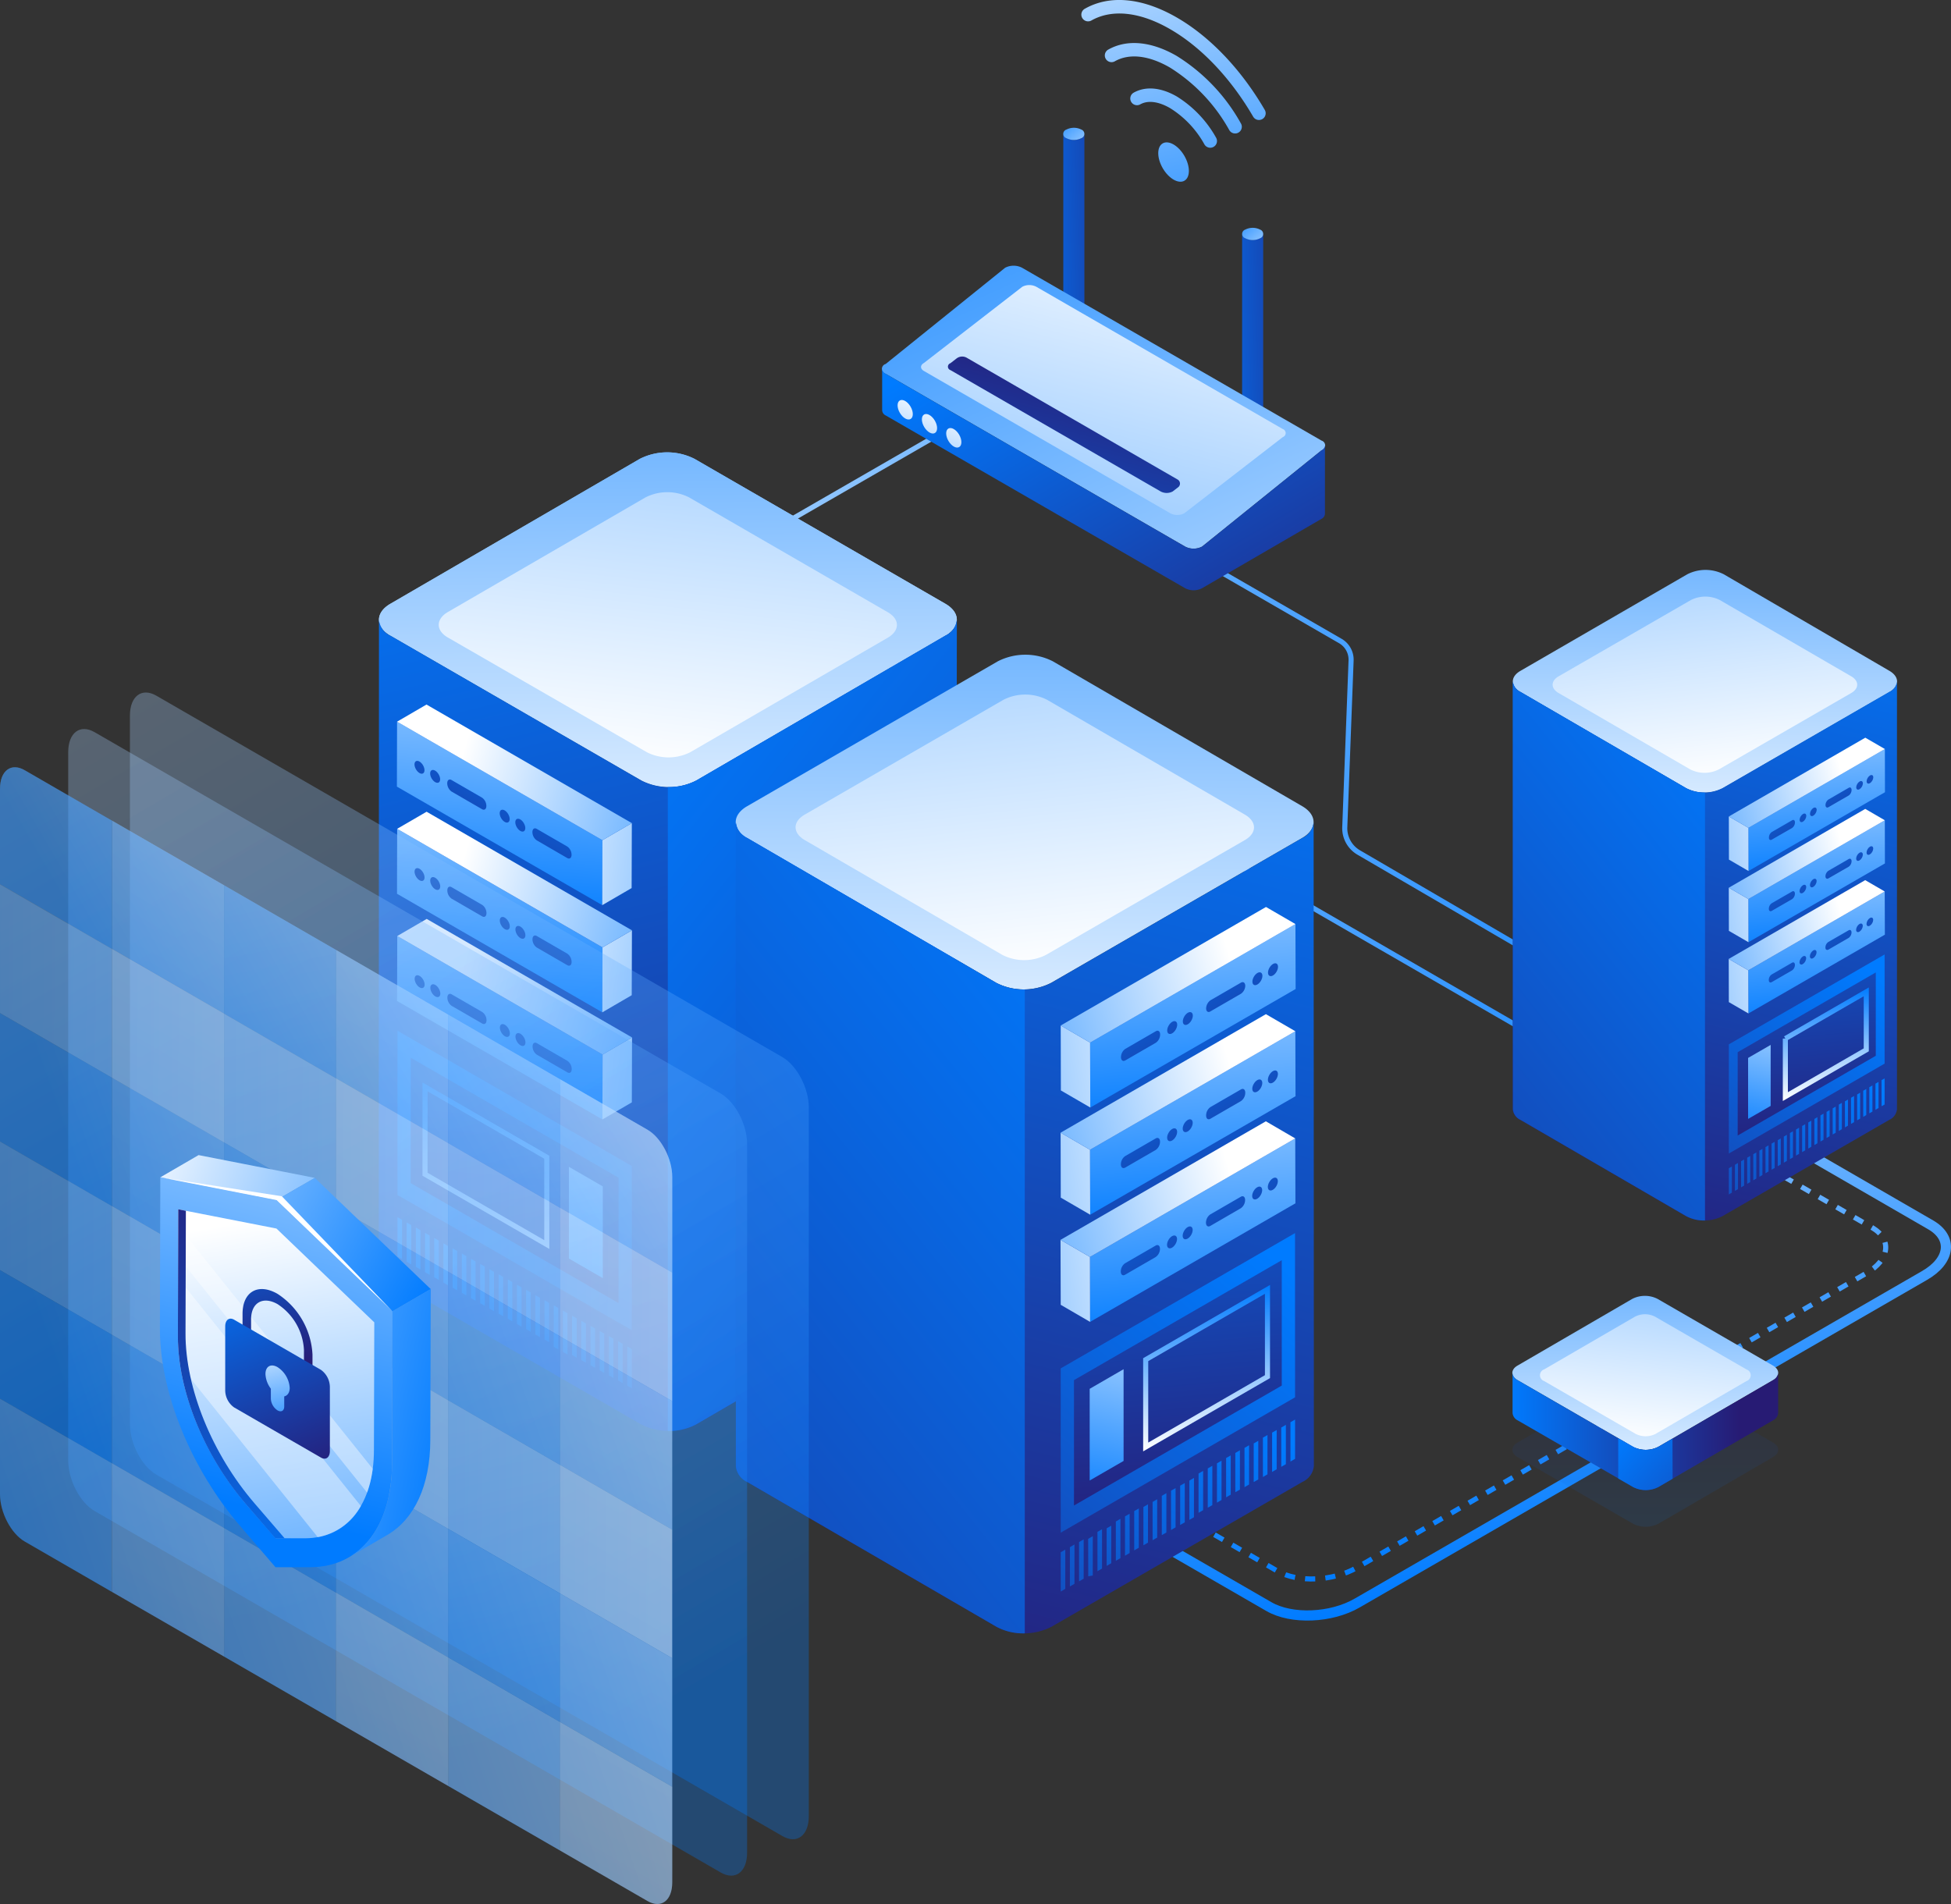 <svg xmlns="http://www.w3.org/2000/svg" xmlns:xlink="http://www.w3.org/1999/xlink" viewBox="0 0 383.85 374.64"><rect x="0" y="0" width="383.85" height="374.64" fill="#333333" stroke="none"/><defs><linearGradient id="linear-gradient" x1="139.77" y1="148.56" x2="369.88" y2="148.56" gradientUnits="userSpaceOnUse"><stop offset="0" stop-color="#9cccff"/><stop offset="1" stop-color="#007bff"/></linearGradient><linearGradient id="linear-gradient-2" x1="255.35" y1="300.17" x2="423.33" y2="300.17" gradientTransform="matrix(.87 .5 -1.5 .29 436.46 2.21)" xlink:href="#linear-gradient"/><linearGradient id="linear-gradient-3" x1="274.65" y1="299.86" x2="412.23" y2="299.86" gradientTransform="matrix(.87 .5 -1.5 .29 436.46 2.21)" xlink:href="#linear-gradient"/><linearGradient id="linear-gradient-4" x1="130.36" y1="7.24" x2="131.95" y2="183.68" gradientUnits="userSpaceOnUse"><stop offset="0" stop-color="#007bff"/><stop offset="1" stop-color="#fff"/></linearGradient><linearGradient id="linear-gradient-6" x1="150.68" y1="-47.96" x2="128.11" y2="152" xlink:href="#linear-gradient-4"/><linearGradient id="linear-gradient-7" x1="105.74" y1="81.26" x2="160.36" y2="303.27" gradientUnits="userSpaceOnUse"><stop offset="0" stop-color="#007bff"/><stop offset="1" stop-color="#271b74"/></linearGradient><linearGradient id="linear-gradient-8" x1="80.75" y1="209.07" x2="183.53" y2="325.36" xlink:href="#linear-gradient-7"/><linearGradient id="linear-gradient-9" x1="108.01" y1="155.12" x2="98.35" y2="265.47" xlink:href="#linear-gradient-7"/><linearGradient id="linear-gradient-10" x1="96.93" y1="214.21" x2="94.28" y2="244.54" xlink:href="#linear-gradient-4"/><linearGradient id="linear-gradient-11" x1="99.91" y1="154.16" x2="320.16" y2="329.18" xlink:href="#linear-gradient-7"/><linearGradient id="linear-gradient-12" x1="96.42" y1="181.88" x2="103.51" y2="99.89" xlink:href="#linear-gradient-4"/><linearGradient id="linear-gradient-13" x1="170.46" y1="177.13" x2="100.18" y2="166.96" xlink:href="#linear-gradient-4"/><linearGradient id="linear-gradient-14" x1="156.81" y1="168.35" x2="90.85" y2="148.93" xlink:href="#linear-gradient-4"/><linearGradient id="linear-gradient-15" x1="54.9" y1="219.6" x2="54.75" y2="267.23" gradientTransform="matrix(.5 .87 -.58 1 194.98 -135.46)" xlink:href="#linear-gradient-7"/><linearGradient id="linear-gradient-16" x1="58.45" y1="219.61" x2="58.3" y2="267.24" gradientTransform="matrix(.5 .87 -.58 1 196.3 -136.77)" xlink:href="#linear-gradient-7"/><linearGradient id="linear-gradient-17" x1="10.45" y1="219.62" x2="10.3" y2="267.25" gradientTransform="matrix(.87 .5 .5 1.44 -36.94 -194.62)" xlink:href="#linear-gradient-7"/><linearGradient id="linear-gradient-18" x1="74.25" y1="219.66" x2="74.1" y2="267.29" gradientTransform="matrix(.5 .87 -.58 1 202.12 -142.61)" xlink:href="#linear-gradient-7"/><linearGradient id="linear-gradient-19" x1="77.8" y1="219.67" x2="77.65" y2="267.3" gradientTransform="matrix(.5 .87 -.58 1 203.44 -143.92)" xlink:href="#linear-gradient-7"/><linearGradient id="linear-gradient-20" x1="29.84" y1="219.69" x2="29.68" y2="267.31" gradientTransform="matrix(.87 .5 .5 1.44 -36.94 -194.62)" xlink:href="#linear-gradient-7"/><linearGradient id="linear-gradient-21" x1="96.44" y1="202.97" x2="103.53" y2="120.97" xlink:href="#linear-gradient-4"/><linearGradient id="linear-gradient-22" x1="170.48" y1="198.22" x2="100.2" y2="188.04" xlink:href="#linear-gradient-4"/><linearGradient id="linear-gradient-23" x1="156.83" y1="189.43" x2="90.87" y2="170.01" xlink:href="#linear-gradient-4"/><linearGradient id="linear-gradient-24" x1="54.92" y1="237.85" x2="54.77" y2="285.48" gradientTransform="matrix(.5 .87 -.58 1 205.63 -132.59)" xlink:href="#linear-gradient-7"/><linearGradient id="linear-gradient-25" x1="58.47" y1="237.86" x2="58.32" y2="285.49" gradientTransform="matrix(.5 .87 -.58 1 206.94 -133.9)" xlink:href="#linear-gradient-7"/><linearGradient id="linear-gradient-26" x1="-.07" y1="237.88" x2="-.22" y2="285.5" gradientTransform="matrix(.87 .5 .5 1.44 -36.94 -194.62)" xlink:href="#linear-gradient-7"/><linearGradient id="linear-gradient-27" x1="74.27" y1="237.92" x2="74.12" y2="285.54" gradientTransform="matrix(.5 .87 -.58 1 212.77 -139.74)" xlink:href="#linear-gradient-7"/><linearGradient id="linear-gradient-28" x1="77.82" y1="237.93" x2="77.67" y2="285.55" gradientTransform="matrix(.5 .87 -.58 1 214.08 -141.04)" xlink:href="#linear-gradient-7"/><linearGradient id="linear-gradient-29" x1="19.32" y1="237.94" x2="19.16" y2="285.56" gradientTransform="matrix(.87 .5 .5 1.44 -36.94 -194.62)" xlink:href="#linear-gradient-7"/><linearGradient id="linear-gradient-30" x1="96.45" y1="224.06" x2="103.54" y2="142.06" xlink:href="#linear-gradient-4"/><linearGradient id="linear-gradient-31" x1="170.5" y1="219.3" x2="100.22" y2="209.13" xlink:href="#linear-gradient-4"/><linearGradient id="linear-gradient-32" x1="156.85" y1="210.52" x2="90.88" y2="191.1" xlink:href="#linear-gradient-4"/><linearGradient id="linear-gradient-33" x1="54.94" y1="256.11" x2="54.79" y2="303.73" gradientTransform="matrix(.5 .87 -.58 1 216.27 -129.72)" xlink:href="#linear-gradient-7"/><linearGradient id="linear-gradient-34" x1="58.49" y1="256.12" x2="58.34" y2="303.74" gradientTransform="matrix(.5 .87 -.58 1 217.59 -131.03)" xlink:href="#linear-gradient-7"/><linearGradient id="linear-gradient-35" x1="-10.58" y1="256.13" x2="-10.74" y2="303.75" gradientTransform="matrix(.87 .5 .5 1.44 -36.94 -194.62)" xlink:href="#linear-gradient-7"/><linearGradient id="linear-gradient-36" x1="74.3" y1="256.17" x2="74.14" y2="303.79" gradientTransform="matrix(.5 .87 -.58 1 223.41 -136.86)" xlink:href="#linear-gradient-7"/><linearGradient id="linear-gradient-37" x1="77.85" y1="256.18" x2="77.69" y2="303.81" gradientTransform="matrix(.5 .87 -.58 1 224.73 -138.17)" xlink:href="#linear-gradient-7"/><linearGradient id="linear-gradient-38" x1="8.8" y1="256.19" x2="8.65" y2="303.82" gradientTransform="matrix(.87 .5 .5 1.44 -36.94 -194.62)" xlink:href="#linear-gradient-7"/><linearGradient id="linear-gradient-39" x1="60.73" y1="342.83" x2="116.16" y2="405.54" gradientTransform="matrix(.87 .5 0 1.15 39.08 -189.54)" xlink:href="#linear-gradient-7"/><linearGradient id="linear-gradient-40" x1="119.79" y1="258.36" x2="106.07" y2="204.26" xlink:href="#linear-gradient-4"/><linearGradient id="linear-gradient-41" x1="380.73" y1="47.06" x2="382.31" y2="223.51" gradientTransform="matrix(-1 0 0 1 583.36 0)" xlink:href="#linear-gradient-4"/><linearGradient id="linear-gradient-43" x1="401.05" y1="-8.14" x2="378.48" y2="191.82" gradientTransform="matrix(-1 0 0 1 583.36 0)" xlink:href="#linear-gradient-4"/><linearGradient id="linear-gradient-44" x1="356.1" y1="121.08" x2="410.72" y2="343.1" gradientTransform="matrix(-1 0 0 1 583.36 0)" xlink:href="#linear-gradient-7"/><linearGradient id="linear-gradient-45" x1="331.11" y1="248.9" x2="433.89" y2="365.18" gradientTransform="matrix(-1 0 0 1 583.36 0)" xlink:href="#linear-gradient-7"/><linearGradient id="linear-gradient-46" x1="358.37" y1="194.94" x2="348.71" y2="305.29" gradientTransform="matrix(-1 0 0 1 583.36 0)" xlink:href="#linear-gradient-7"/><linearGradient id="linear-gradient-47" x1="347.3" y1="254.04" x2="344.64" y2="284.36" gradientTransform="matrix(-1 0 0 1 583.36 0)" xlink:href="#linear-gradient-4"/><linearGradient id="linear-gradient-48" x1="350.27" y1="193.98" x2="570.52" y2="369.01" gradientTransform="matrix(-1 0 0 1 583.36 0)" xlink:href="#linear-gradient-7"/><linearGradient id="linear-gradient-49" x1="346.78" y1="221.71" x2="353.87" y2="139.71" gradientTransform="matrix(-1 0 0 1 583.36 0)" xlink:href="#linear-gradient-4"/><linearGradient id="linear-gradient-50" x1="420.83" y1="216.96" x2="350.55" y2="206.78" gradientTransform="matrix(-1 0 0 1 583.36 0)" xlink:href="#linear-gradient-4"/><linearGradient id="linear-gradient-51" x1="407.18" y1="208.17" x2="341.21" y2="188.75" gradientTransform="matrix(-1 0 0 1 583.36 0)" xlink:href="#linear-gradient-4"/><linearGradient id="linear-gradient-52" x1="344" y1="128.91" x2="343.85" y2="176.53" gradientTransform="matrix(-.87 -.5 -1 .58 697.64 274.4)" xlink:href="#linear-gradient-7"/><linearGradient id="linear-gradient-53" x1="347.55" y1="128.92" x2="347.4" y2="176.54" gradientTransform="matrix(-.87 -.5 -1 .58 697.65 277.94)" xlink:href="#linear-gradient-7"/><linearGradient id="linear-gradient-54" x1="351.91" y1="128.93" x2="351.76" y2="176.56" gradientTransform="matrix(-.87 .5 -.5 1.44 620.3 -194.62)" xlink:href="#linear-gradient-7"/><linearGradient id="linear-gradient-55" x1="363.35" y1="128.97" x2="363.2" y2="176.6" gradientTransform="matrix(-.87 -.5 -1 .58 697.64 293.63)" xlink:href="#linear-gradient-7"/><linearGradient id="linear-gradient-56" x1="366.9" y1="128.98" x2="366.75" y2="176.61" gradientTransform="matrix(-.87 -.5 -1 .58 697.65 297.16)" xlink:href="#linear-gradient-7"/><linearGradient id="linear-gradient-57" x1="371.29" y1="128.99" x2="371.14" y2="176.62" gradientTransform="matrix(-.87 .5 -.5 1.44 620.3 -194.62)" xlink:href="#linear-gradient-7"/><linearGradient id="linear-gradient-58" x1="346.8" y1="242.8" x2="353.89" y2="160.8" gradientTransform="matrix(-1 0 0 1 583.36 0)" xlink:href="#linear-gradient-4"/><linearGradient id="linear-gradient-59" x1="420.85" y1="238.04" x2="350.57" y2="227.87" gradientTransform="matrix(-1 0 0 1 583.36 0)" xlink:href="#linear-gradient-4"/><linearGradient id="linear-gradient-60" x1="407.2" y1="229.26" x2="341.23" y2="209.84" gradientTransform="matrix(-1 0 0 1 583.36 0)" xlink:href="#linear-gradient-4"/><linearGradient id="linear-gradient-61" x1="344.02" y1="147.16" x2="343.87" y2="194.79" gradientTransform="matrix(-.87 -.5 -1 .58 715.84 284.86)" xlink:href="#linear-gradient-7"/><linearGradient id="linear-gradient-62" x1="347.57" y1="147.17" x2="347.42" y2="194.8" gradientTransform="matrix(-.87 -.5 -1 .58 715.85 288.4)" xlink:href="#linear-gradient-7"/><linearGradient id="linear-gradient-63" x1="341.39" y1="147.18" x2="341.24" y2="194.81" gradientTransform="matrix(-.87 .5 -.5 1.44 620.3 -194.62)" xlink:href="#linear-gradient-7"/><linearGradient id="linear-gradient-64" x1="363.37" y1="147.22" x2="363.22" y2="194.85" gradientTransform="matrix(-.87 -.5 -1 .58 715.83 304.09)" xlink:href="#linear-gradient-7"/><linearGradient id="linear-gradient-65" x1="366.92" y1="147.23" x2="366.77" y2="194.86" gradientTransform="matrix(-.87 -.5 -1 .58 715.84 307.62)" xlink:href="#linear-gradient-7"/><linearGradient id="linear-gradient-66" x1="360.78" y1="147.24" x2="360.62" y2="194.87" gradientTransform="matrix(-.87 .5 -.5 1.44 620.3 -194.62)" xlink:href="#linear-gradient-7"/><linearGradient id="linear-gradient-67" x1="346.82" y1="263.88" x2="353.91" y2="181.89" gradientTransform="matrix(-1 0 0 1 583.36 0)" xlink:href="#linear-gradient-4"/><linearGradient id="linear-gradient-68" x1="420.87" y1="259.13" x2="350.58" y2="248.96" gradientTransform="matrix(-1 0 0 1 583.36 0)" xlink:href="#linear-gradient-4"/><linearGradient id="linear-gradient-69" x1="407.22" y1="250.34" x2="341.25" y2="230.92" gradientTransform="matrix(-1 0 0 1 583.36 0)" xlink:href="#linear-gradient-4"/><linearGradient id="linear-gradient-70" x1="344.04" y1="165.41" x2="343.89" y2="213.04" gradientTransform="matrix(-.87 -.5 -1 .58 734.03 295.32)" xlink:href="#linear-gradient-7"/><linearGradient id="linear-gradient-71" x1="347.59" y1="165.42" x2="347.44" y2="213.05" gradientTransform="matrix(-.87 -.5 -1 .58 734.04 298.86)" xlink:href="#linear-gradient-7"/><linearGradient id="linear-gradient-72" x1="330.88" y1="165.43" x2="330.72" y2="213.06" gradientTransform="matrix(-.87 .5 -.5 1.44 620.3 -194.62)" xlink:href="#linear-gradient-7"/><linearGradient id="linear-gradient-73" x1="363.39" y1="165.48" x2="363.24" y2="213.1" gradientTransform="matrix(-.87 -.5 -1 .58 734.03 314.55)" xlink:href="#linear-gradient-7"/><linearGradient id="linear-gradient-74" x1="366.94" y1="165.49" x2="366.79" y2="213.11" gradientTransform="matrix(-.87 -.5 -1 .58 734.04 318.08)" xlink:href="#linear-gradient-7"/><linearGradient id="linear-gradient-75" x1="350.26" y1="165.5" x2="350.11" y2="213.12" gradientTransform="matrix(-.87 .5 -.5 1.44 620.3 -194.62)" xlink:href="#linear-gradient-7"/><linearGradient id="linear-gradient-76" x1="349.83" y1="252.14" x2="405.25" y2="314.84" gradientTransform="matrix(-.87 .5 0 1.15 544.28 -189.54)" xlink:href="#linear-gradient-7"/><linearGradient id="linear-gradient-77" x1="370.15" y1="298.19" x2="356.43" y2="244.09" gradientTransform="matrix(-1 0 0 1 583.36 0)" xlink:href="#linear-gradient-4"/><linearGradient id="linear-gradient-78" x1="247.24" y1="57.81" x2="248.3" y2="175.09" gradientTransform="matrix(-1 0 0 1 583.36 0)" xlink:href="#linear-gradient-4"/><linearGradient id="linear-gradient-80" x1="260.75" y1="21.12" x2="245.75" y2="154.03" gradientTransform="matrix(-1 0 0 1 583.36 0)" xlink:href="#linear-gradient-4"/><linearGradient id="linear-gradient-81" x1="230.87" y1="107.01" x2="267.18" y2="254.58" gradientTransform="matrix(-1 0 0 1 583.36 0)" xlink:href="#linear-gradient-7"/><linearGradient id="linear-gradient-82" x1="214.26" y1="191.97" x2="282.58" y2="269.26" gradientTransform="matrix(-1 0 0 1 583.36 0)" xlink:href="#linear-gradient-7"/><linearGradient id="linear-gradient-83" x1="232.38" y1="156.1" x2="225.96" y2="229.45" gradientTransform="matrix(-1 0 0 1 583.36 0)" xlink:href="#linear-gradient-7"/><linearGradient id="linear-gradient-84" x1="225.05" y1="195.11" x2="223.23" y2="215.81" gradientTransform="matrix(-1 0 0 1 583.36 0)" xlink:href="#linear-gradient-4"/><linearGradient id="linear-gradient-85" x1="227" y1="155.46" x2="373.4" y2="271.8" gradientTransform="matrix(-1 0 0 1 583.36 0)" xlink:href="#linear-gradient-7"/><linearGradient id="linear-gradient-86" x1="224.68" y1="173.89" x2="229.39" y2="119.39" gradientTransform="matrix(-1 0 0 1 583.36 0)" xlink:href="#linear-gradient-4"/><linearGradient id="linear-gradient-87" x1="273.9" y1="170.73" x2="227.18" y2="163.97" gradientTransform="matrix(-1 0 0 1 583.36 0)" xlink:href="#linear-gradient-4"/><linearGradient id="linear-gradient-88" x1="264.82" y1="164.9" x2="220.98" y2="151.99" gradientTransform="matrix(-1 0 0 1 583.36 0)" xlink:href="#linear-gradient-4"/><linearGradient id="linear-gradient-89" x1="208.36" y1="161.89" x2="208.26" y2="193.55" gradientTransform="matrix(-.87 -.5 -1 .58 723.48 154.46)" xlink:href="#linear-gradient-7"/><linearGradient id="linear-gradient-90" x1="210.72" y1="161.9" x2="210.62" y2="193.55" gradientTransform="matrix(-.87 -.5 -1 .58 723.49 156.81)" xlink:href="#linear-gradient-7"/><linearGradient id="linear-gradient-91" x1="197.49" y1="161.9" x2="197.39" y2="193.56" gradientTransform="matrix(-.87 .5 -.5 1.44 620.3 -194.62)" xlink:href="#linear-gradient-7"/><linearGradient id="linear-gradient-92" x1="221.22" y1="161.93" x2="221.12" y2="193.59" gradientTransform="matrix(-.87 -.5 -1 .58 723.48 167.24)" xlink:href="#linear-gradient-7"/><linearGradient id="linear-gradient-93" x1="223.58" y1="161.94" x2="223.48" y2="193.59" gradientTransform="matrix(-.87 -.5 -1 .58 723.49 169.59)" xlink:href="#linear-gradient-7"/><linearGradient id="linear-gradient-94" x1="210.38" y1="161.95" x2="210.28" y2="193.6" gradientTransform="matrix(-.87 .5 -.5 1.44 620.3 -194.62)" xlink:href="#linear-gradient-7"/><linearGradient id="linear-gradient-95" x1="224.69" y1="187.91" x2="229.4" y2="133.41" gradientTransform="matrix(-1 0 0 1 583.36 0)" xlink:href="#linear-gradient-4"/><linearGradient id="linear-gradient-96" x1="273.91" y1="184.75" x2="227.19" y2="177.99" gradientTransform="matrix(-1 0 0 1 583.36 0)" xlink:href="#linear-gradient-4"/><linearGradient id="linear-gradient-97" x1="264.84" y1="178.91" x2="220.99" y2="166" gradientTransform="matrix(-1 0 0 1 583.36 0)" xlink:href="#linear-gradient-4"/><linearGradient id="linear-gradient-98" x1="208.38" y1="174.02" x2="208.27" y2="205.68" gradientTransform="matrix(-.87 -.5 -1 .58 735.58 161.41)" xlink:href="#linear-gradient-7"/><linearGradient id="linear-gradient-99" x1="210.73" y1="174.03" x2="210.63" y2="205.68" gradientTransform="matrix(-.87 -.5 -1 .58 735.58 163.76)" xlink:href="#linear-gradient-7"/><linearGradient id="linear-gradient-100" x1="190.5" y1="174.04" x2="190.4" y2="205.69" gradientTransform="matrix(-.87 .5 -.5 1.44 620.3 -194.62)" xlink:href="#linear-gradient-7"/><linearGradient id="linear-gradient-101" x1="221.24" y1="174.06" x2="221.13" y2="205.72" gradientTransform="matrix(-.87 -.5 -1 .58 735.57 174.19)" xlink:href="#linear-gradient-7"/><linearGradient id="linear-gradient-102" x1="223.6" y1="174.07" x2="223.49" y2="205.73" gradientTransform="matrix(-.87 -.5 -1 .58 735.58 176.54)" xlink:href="#linear-gradient-7"/><linearGradient id="linear-gradient-103" x1="203.39" y1="174.08" x2="203.29" y2="205.73" gradientTransform="matrix(-.87 .5 -.5 1.44 620.3 -194.62)" xlink:href="#linear-gradient-7"/><linearGradient id="linear-gradient-104" x1="224.7" y1="201.93" x2="229.42" y2="147.42" gradientTransform="matrix(-1 0 0 1 583.36 0)" xlink:href="#linear-gradient-4"/><linearGradient id="linear-gradient-105" x1="273.92" y1="198.77" x2="227.21" y2="192.01" gradientTransform="matrix(-1 0 0 1 583.36 0)" xlink:href="#linear-gradient-4"/><linearGradient id="linear-gradient-106" x1="264.85" y1="192.93" x2="221" y2="180.02" gradientTransform="matrix(-1 0 0 1 583.36 0)" xlink:href="#linear-gradient-4"/><linearGradient id="linear-gradient-107" x1="208.39" y1="186.15" x2="208.29" y2="217.81" gradientTransform="matrix(-.87 -.5 -1 .58 747.67 168.36)" xlink:href="#linear-gradient-7"/><linearGradient id="linear-gradient-108" x1="210.75" y1="186.16" x2="210.65" y2="217.82" gradientTransform="matrix(-.87 -.5 -1 .58 747.68 170.71)" xlink:href="#linear-gradient-7"/><linearGradient id="linear-gradient-109" x1="183.51" y1="186.17" x2="183.41" y2="217.82" gradientTransform="matrix(-.87 .5 -.5 1.44 620.3 -194.62)" xlink:href="#linear-gradient-7"/><linearGradient id="linear-gradient-110" x1="221.25" y1="186.2" x2="221.15" y2="217.85" gradientTransform="matrix(-.87 -.5 -1 .58 747.67 181.14)" xlink:href="#linear-gradient-7"/><linearGradient id="linear-gradient-111" x1="223.61" y1="186.2" x2="223.51" y2="217.86" gradientTransform="matrix(-.87 -.5 -1 .58 747.67 183.49)" xlink:href="#linear-gradient-7"/><linearGradient id="linear-gradient-112" x1="196.4" y1="186.21" x2="196.3" y2="217.87" gradientTransform="matrix(-.87 .5 -.5 1.44 620.3 -194.62)" xlink:href="#linear-gradient-7"/><linearGradient id="linear-gradient-113" x1="210.67" y1="255.07" x2="247.51" y2="296.75" gradientTransform="matrix(-.87 .5 0 1.15 544.28 -189.54)" xlink:href="#linear-gradient-7"/><linearGradient id="linear-gradient-114" x1="240.21" y1="224.73" x2="231.1" y2="188.77" gradientTransform="matrix(-1 0 0 1 583.36 0)" xlink:href="#linear-gradient-4"/><linearGradient id="linear-gradient-115" x1="-4.78" y1="347.61" x2="-100.92" y2="182.63" gradientTransform="matrix(.87 .5 .5 1.44 -28.98 -166.8)" xlink:href="#linear-gradient-4"/><linearGradient id="linear-gradient-116" x1="-25.88" y1="359.88" x2="-122.03" y2="194.9" gradientTransform="matrix(.87 .5 .5 1.44 -28.98 -166.8)" xlink:href="#linear-gradient-4"/><linearGradient id="linear-gradient-117" x1="-243.24" y1="413.76" x2="-298.63" y2="318.72" gradientTransform="matrix(.87 .5 .5 1.44 44.16 -195.65)" xlink:href="#linear-gradient-4"/><linearGradient id="linear-gradient-118" x1="-21.77" y1="509.74" x2="-19.64" y2="297.58" gradientTransform="matrix(.87 .5 0 1.15 50.84 -191.8)" xlink:href="#linear-gradient-4"/><linearGradient id="linear-gradient-119" x1="28.55" y1="426.59" x2="-52.45" y2="287.59" gradientTransform="matrix(.87 .5 0 1.15 50.84 -191.8)" xlink:href="#linear-gradient-4"/><linearGradient id="linear-gradient-120" x1="29.13" y1="510.18" x2="31.26" y2="298.02" gradientTransform="matrix(.87 .5 0 1.15 50.84 -191.8)" xlink:href="#linear-gradient-4"/><linearGradient id="linear-gradient-121" x1="79.46" y1="426.59" x2="-1.55" y2="287.59" gradientTransform="matrix(.87 .5 0 1.15 50.84 -191.8)" xlink:href="#linear-gradient-4"/><linearGradient id="linear-gradient-122" x1="-136.32" y1="511.3" x2="-134.18" y2="298.01" gradientTransform="matrix(.87 .5 .5 1.44 44.16 -195.65)" xlink:href="#linear-gradient-4"/><linearGradient id="linear-gradient-123" x1="-114.76" y1="503.84" x2="-211.46" y2="337.91" gradientTransform="matrix(.5 1.44 -.87 -.5 532.04 635.4)" xlink:href="#linear-gradient-4"/><linearGradient id="linear-gradient-124" x1="-124.02" y1="414.66" x2="-121.55" y2="168.27" gradientTransform="matrix(0 1.15 -.87 -.5 300.83 501.91)" xlink:href="#linear-gradient-4"/><linearGradient id="linear-gradient-125" x1="-73.95" y1="316.88" x2="-165.6" y2="159.61" gradientTransform="matrix(0 1.15 -.87 -.5 300.83 501.91)" xlink:href="#linear-gradient-4"/><linearGradient id="linear-gradient-126" x1="-80.22" y1="415.17" x2="-77.74" y2="168.78" gradientTransform="matrix(0 1.15 -.87 -.5 300.83 501.91)" xlink:href="#linear-gradient-4"/><linearGradient id="linear-gradient-127" x1="-30.14" y1="316.88" x2="-121.79" y2="159.61" gradientTransform="matrix(0 1.15 -.87 -.5 300.83 501.91)" xlink:href="#linear-gradient-4"/><linearGradient id="linear-gradient-128" x1="-36.52" y1="670.64" x2="-33.89" y2="408.35" gradientTransform="matrix(.5 1.44 -.87 -.5 532.04 635.4)" xlink:href="#linear-gradient-4"/><linearGradient id="linear-gradient-129" x1="101.07" y1="252.35" x2="25.99" y2="223.82" xlink:href="#linear-gradient-4"/><linearGradient id="linear-gradient-130" x1="45.81" y1="295.98" x2="76.93" y2="171.04" xlink:href="#linear-gradient-4"/><linearGradient id="linear-gradient-131" x1="69.51" y1="355.96" x2="50.57" y2="240.04" xlink:href="#linear-gradient-4"/><linearGradient id="linear-gradient-132" x1="69.18" y1="311.27" x2="19.87" y2="230.89" xlink:href="#linear-gradient-7"/><linearGradient id="linear-gradient-133" x1="86.04" y1="254.01" x2="5.33" y2="209.33" xlink:href="#linear-gradient-4"/><linearGradient id="linear-gradient-134" x1="91.15" y1="283.19" x2="-1.95" y2="262.92" xlink:href="#linear-gradient-4"/><linearGradient id="linear-gradient-135" x1="47.54" y1="234.56" x2="55.76" y2="269.84" xlink:href="#linear-gradient-7"/><linearGradient id="linear-gradient-136" x1="44.06" y1="248.13" x2="62.51" y2="292.03" xlink:href="#linear-gradient-7"/><linearGradient id="linear-gradient-137" x1="57.67" y1="284.12" x2="51.85" y2="261.07" xlink:href="#linear-gradient-4"/><linearGradient id="linear-gradient-138" x1="199.18" y1="48.64" x2="228.4" y2="47.75" xlink:href="#linear-gradient-7"/><linearGradient id="linear-gradient-139" x1="207.33" y1="21.75" x2="217.17" y2="33.17" xlink:href="#linear-gradient-4"/><linearGradient id="linear-gradient-140" x1="234.37" y1="68.34" x2="263.58" y2="67.44" xlink:href="#linear-gradient-7"/><linearGradient id="linear-gradient-141" x1="242.51" y1="41.45" x2="252.35" y2="52.87" xlink:href="#linear-gradient-4"/><linearGradient id="linear-gradient-142" x1="180.77" y1="-.58" x2="265.86" y2="188.51" xlink:href="#linear-gradient-4"/><linearGradient id="linear-gradient-143" x1="184.56" y1="202.07" x2="227.41" y2="39.51" xlink:href="#linear-gradient-4"/><linearGradient id="linear-gradient-144" x1="195.24" y1="137.13" x2="213.84" y2="66.56" xlink:href="#linear-gradient-7"/><linearGradient id="linear-gradient-145" x1="202.59" y1="59.64" x2="254.14" y2="147.56" xlink:href="#linear-gradient-7"/><linearGradient id="linear-gradient-146" x1="239.61" y1="65.89" x2="213.71" y2="-35.09" gradientTransform="rotate(30.31 230.895 31.879)" xlink:href="#linear-gradient-4"/><linearGradient id="linear-gradient-147" x1="241.61" y1="65.38" x2="215.71" y2="-35.6" xlink:href="#linear-gradient-4"/><linearGradient id="linear-gradient-148" x1="242.97" y1="65.03" x2="217.07" y2="-35.95" xlink:href="#linear-gradient-4"/><linearGradient id="linear-gradient-149" x1="244.25" y1="64.7" x2="218.35" y2="-36.28" xlink:href="#linear-gradient-4"/><linearGradient id="linear-gradient-150" x1="186.51" y1="118.8" x2="182.87" y2="89.55" gradientTransform="rotate(60 220.328 48.03) skewX(30.1)" xlink:href="#linear-gradient-4"/><linearGradient id="linear-gradient-151" x1="181.07" y1="119.48" x2="177.43" y2="90.23" gradientTransform="matrix(.5 .87 -.58 1 149.9 -165.64)" xlink:href="#linear-gradient-4"/><linearGradient id="linear-gradient-152" x1="175.63" y1="120.15" x2="171.99" y2="90.9" gradientTransform="matrix(.5 .87 -.58 1 147.85 -163.6)" xlink:href="#linear-gradient-4"/><linearGradient id="linear-gradient-153" x1="323.72" y1="300.41" x2="323.72" y2="270.13" xlink:href="#linear-gradient-7"/><linearGradient id="linear-gradient-154" x1="323.24" y1="217.4" x2="323.97" y2="298.52" xlink:href="#linear-gradient-4"/><linearGradient id="linear-gradient-156" x1="332.58" y1="192.02" x2="322.21" y2="283.95" xlink:href="#linear-gradient-4"/><linearGradient id="linear-gradient-157" x1="296.73" y1="281.7" x2="342.21" y2="281.52" xlink:href="#linear-gradient-7"/><linearGradient id="linear-gradient-158" x1="318.53" y1="282.36" x2="353.27" y2="313.28" xlink:href="#linear-gradient-7"/><style>.cls-4{isolation:isolate}.cls-5{fill:url(#linear-gradient-4)}.cls-41{fill:url(#linear-gradient-41)}.cls-77{fill:url(#linear-gradient-78)}.cls-115{opacity:.4}.cls-131{fill:#fff}.cls-155{fill:url(#linear-gradient-154)}</style></defs><g id="Layer_2" data-name="Layer 2"><g id="Layer_1-2" data-name="Layer 1"><path d="M319.8 214.15l-179-103.36L189 83l74.71 43.13a4.24 4.24 0 012.11 3.83l-1.24 32.78a5.53 5.53 0 002.74 5l33.18 19.36 67.48-.77z" stroke="url(#linear-gradient)" fill="none" stroke-miterlimit="10"/><path d="M305 197.74L379.84 241c4.46 2.57 3.9 7.07-1.25 10l-111.54 64.4c-5.15 3-12.94 3.3-17.4.72l-127.43-73.57" stroke-width="2" stroke="url(#linear-gradient-2)" fill="none" stroke-miterlimit="10"/><path d="M312.83 209.53l55.47 32c4 2.32 3.51 6.36-1.12 9l-100.24 57.93c-4.63 2.67-11.63 3-15.64.65L136.78 243" stroke-dasharray="2" stroke="url(#linear-gradient-3)" fill="none" stroke-miterlimit="10"/><g class="cls-4"><path class="cls-5" d="M186 118.8c3 1.73 3 4.54 0 6.27l-49 28.5a11.93 11.93 0 01-10.82 0l-49.37-28.5c-3-1.73-3-4.54 0-6.27l49.05-28.5a11.91 11.91 0 0110.81 0z"/><path class="cls-5" d="M186 118.8c3 1.73 3 4.54 0 6.27l-49 28.5a11.93 11.93 0 01-10.82 0l-49.37-28.5c-3-1.73-3-4.54 0-6.27l49.05-28.5a11.91 11.91 0 0110.81 0z"/><path d="M174.68 120.47c2.37 1.37 2.39 3.59 0 5L135.82 148a9.45 9.45 0 01-8.57 0L88.1 125.43c-2.37-1.37-2.38-3.59 0-5L127 97.87a9.47 9.47 0 018.58 0z" fill="url(#linear-gradient-6)"/><path d="M186 125.07l-49 28.5a11.93 11.93 0 01-10.82 0l-49.37-28.5a3.83 3.83 0 01-2.25-3.16l-.05 126.7a3.81 3.81 0 002.25 3.15l49.37 28.51a11.93 11.93 0 0010.82 0l49-28.51a3.78 3.78 0 002.22-3.11l.08-126.65a3.79 3.79 0 01-2.25 3.07z" fill="url(#linear-gradient-7)"/><path fill="url(#linear-gradient-8)" d="M124.31 229.43v32.31L78.2 235.12v-32.31l46.11 26.62z"/><path fill="url(#linear-gradient-9)" d="M121.7 231.73l-.01 24.67-40.88-23.6.01-24.67 40.88 23.6z"/><path stroke="url(#linear-gradient-10)" fill="none" stroke-miterlimit="10" d="M107.58 227.7l-23.95-13.83-.01 17.18 23.96 13.83V227.7z"/><path d="M186 125.07l-49 28.5a11.15 11.15 0 01-5.61 1.29v126.7a11.19 11.19 0 005.56-1.29l49-28.51a3.78 3.78 0 002.22-3.11l.08-126.65a3.79 3.79 0 01-2.25 3.07z" fill="url(#linear-gradient-11)"/><g class="cls-4"><path fill="url(#linear-gradient-12)" d="M118.52 165.32l-.03 12.78-40.4-23.32.03-12.78 40.4 23.32z"/><path fill="url(#linear-gradient-13)" d="M118.52 165.32l5.79-3.36-.04 12.78-5.78 3.36.03-12.78z"/><path fill="url(#linear-gradient-14)" d="M78.12 142l5.79-3.37 40.4 23.33-5.79 3.36L78.12 142z"/></g><ellipse cx="82.54" cy="150.98" rx=".8" ry="1.39" transform="rotate(-30.31 82.53 150.99)" fill="url(#linear-gradient-15)"/><ellipse cx="85.61" cy="152.76" rx=".8" ry="1.39" transform="rotate(-30.31 85.617 152.757)" fill="url(#linear-gradient-16)"/><path d="M94.84 159.22l-6-3.47a2.05 2.05 0 01-.85-1.63c0-.62.38-.91.85-.64l6 3.47a2 2 0 01.85 1.62c0 .63-.38.92-.85.65z" fill="url(#linear-gradient-17)"/><g><ellipse cx="99.29" cy="160.59" rx=".8" ry="1.39" transform="rotate(-30.31 99.29 160.582)" fill="url(#linear-gradient-18)"/><ellipse cx="102.37" cy="162.36" rx=".8" ry="1.39" transform="rotate(-30.31 102.373 162.368)" fill="url(#linear-gradient-19)"/><path d="M111.6 168.83l-6-3.48a2 2 0 01-.85-1.62c0-.63.38-.91.85-.64l6 3.47a2 2 0 01.85 1.62c0 .63-.38.92-.85.65z" fill="url(#linear-gradient-20)"/></g><g><g class="cls-4"><path fill="url(#linear-gradient-21)" d="M118.54 186.41l-.04 12.78-40.39-23.33.03-12.78 40.4 23.33z"/><path fill="url(#linear-gradient-22)" d="M118.54 186.41l5.79-3.36-.04 12.77-5.79 3.37.04-12.78z"/><path fill="url(#linear-gradient-23)" d="M78.14 163.08l5.79-3.36 40.4 23.33-5.79 3.36-40.4-23.33z"/></g><ellipse cx="82.55" cy="172.07" rx=".8" ry="1.39" transform="rotate(-30.31 82.563 172.081)" fill="url(#linear-gradient-24)"/><ellipse cx="85.63" cy="173.84" rx=".8" ry="1.39" transform="rotate(-30.31 85.632 173.844)" fill="url(#linear-gradient-25)"/><path d="M94.86 180.3l-6-3.47a2 2 0 01-.85-1.62c0-.63.38-.92.85-.64l6 3.47a2 2 0 01.85 1.62c0 .63-.38.92-.85.64z" fill="url(#linear-gradient-26)"/><g><ellipse cx="99.31" cy="181.68" rx=".8" ry="1.39" transform="rotate(-30.31 99.324 181.674)" fill="url(#linear-gradient-27)"/><ellipse cx="102.39" cy="183.45" rx=".8" ry="1.39" transform="rotate(-30.31 102.388 183.455)" fill="url(#linear-gradient-28)"/><path d="M111.61 189.91l-6-3.47a2 2 0 01-.85-1.62c0-.63.38-.92.85-.65l6 3.47a2.05 2.05 0 01.85 1.63c0 .63-.38.91-.85.64z" fill="url(#linear-gradient-29)"/></g></g><g><g class="cls-4"><path fill="url(#linear-gradient-30)" d="M118.56 207.5l-.04 12.77-40.4-23.32.04-12.78 40.4 23.33z"/><path fill="url(#linear-gradient-31)" d="M118.56 207.5l5.79-3.37-.04 12.78-5.79 3.36.04-12.77z"/><path fill="url(#linear-gradient-32)" d="M78.16 184.17l5.79-3.36 40.4 23.32-5.79 3.37-40.4-23.33z"/></g><ellipse cx="82.57" cy="193.15" rx=".8" ry="1.39" transform="rotate(-30.31 82.578 193.168)" fill="url(#linear-gradient-33)"/><ellipse cx="85.65" cy="194.93" rx=".8" ry="1.39" transform="rotate(-30.31 85.647 194.93)" fill="url(#linear-gradient-34)"/><path d="M94.87 201.39l-6-3.47a2 2 0 01-.85-1.63c0-.62.38-.91.85-.64l6 3.47a2 2 0 01.85 1.63c0 .62-.38.91-.85.64z" fill="url(#linear-gradient-35)"/><g><ellipse cx="99.33" cy="202.76" rx=".8" ry="1.39" transform="rotate(-30.31 99.339 202.76)" fill="url(#linear-gradient-36)"/><ellipse cx="102.4" cy="204.54" rx=".8" ry="1.39" transform="rotate(-30.31 102.403 204.542)" fill="url(#linear-gradient-37)"/><path d="M111.63 211l-6-3.47a2 2 0 01-.85-1.63c0-.62.38-.91.85-.64l6 3.47a2 2 0 01.85 1.63c0 .64-.38.91-.85.64z" fill="url(#linear-gradient-38)"/></g></g><path d="M79.1 247.75l-.9-.52v-7.74l.9.53zm1.81-6.69l-.9-.52v7.73l.9.52zm1.81 1l-.9-.52v7.74l.9.52zm1.81 1.05l-.91-.52v7.73l.91.52zm1.81 1l-.91-.52v7.73l.91.53zm1.8 1.05l-.9-.53v7.74l.9.52zm1.81 1l-.9-.52v7.73l.9.52zm1.81 1l-.9-.52v7.74l.9.52zm1.81 1.05l-.91-.52v7.73l.91.52zm1.81 1l-.91-.52v7.73l.91.53zm1.81 1.05l-.91-.53v7.74l.91.52zm1.8 1l-.9-.52v7.73l.9.52zm1.81 1l-.9-.52v7.74l.9.52zm1.81 1.05l-.9-.52v7.73l.9.52zm1.81 1l-.91-.52v7.73l.91.53zm1.81 1.05l-.91-.53v7.74l.91.52zm1.8 1l-.9-.52v7.73l.9.52zm1.81 1l-.9-.52V265l.9.52zm1.81 1.05l-.9-.52V266l.9.52zm1.81 1l-.91-.52v7.73l.91.52zm1.81 1l-.91-.53v7.74l.91.52zm1.81 1l-.91-.52v7.73l.91.52zm1.8 1l-.9-.52v7.73l.9.53zm1.81 1l-.9-.52v7.73l.9.52zm1.81 1l-.9-.52v7.73l.9.52zm1.81 1.05l-.91-.53v7.74l.91.52z" fill="url(#linear-gradient-39)"/><path fill="url(#linear-gradient-40)" d="M118.6 251.49l-6.67-3.85v-18.05l6.67 3.85v18.05z"/></g><g class="cls-4"><path class="cls-41" d="M147 158.63c-3 1.73-3 4.53 0 6.26l49 28.5a11.93 11.93 0 0010.82 0l49.37-28.5c3-1.73 3-4.54 0-6.27l-49.05-28.5a11.93 11.93 0 00-10.82 0z"/><path class="cls-41" d="M147 158.63c-3 1.73-3 4.53 0 6.26l49 28.5a11.93 11.93 0 0010.82 0l49.37-28.5c3-1.73 3-4.54 0-6.27l-49.05-28.5a11.93 11.93 0 00-10.82 0z"/><path d="M158.32 160.29c-2.38 1.37-2.4 3.6 0 5l38.89 22.6a9.47 9.47 0 008.58 0l39.14-22.6c2.38-1.37 2.39-3.6 0-5L206 137.69a9.45 9.45 0 00-8.57 0z" fill="url(#linear-gradient-43)"/><path d="M147 164.89l49 28.5a11.93 11.93 0 0010.82 0l49.37-28.5a3.83 3.83 0 002.26-3.15l.05 126.69a3.84 3.84 0 01-2.26 3.16l-49.37 28.5a11.93 11.93 0 01-10.82 0L147 291.59a3.84 3.84 0 01-2.22-3.11v-126.7a3.78 3.78 0 002.22 3.11z" fill="url(#linear-gradient-44)"/><path fill="url(#linear-gradient-45)" d="M208.69 269.25v32.32l46.11-26.63-.01-32.31-46.1 26.62z"/><path fill="url(#linear-gradient-46)" d="M211.3 271.56v24.67l40.88-23.6v-24.67l-40.88 23.6z"/><path stroke="url(#linear-gradient-47)" fill="none" stroke-miterlimit="10" d="M225.41 267.53l23.96-13.83v17.17l-23.96 13.84v-17.18z"/><path d="M147 164.89l49 28.5a11.11 11.11 0 005.62 1.3v126.69a11 11 0 01-5.57-1.29L147 291.59a3.84 3.84 0 01-2.22-3.11v-126.7a3.78 3.78 0 002.22 3.11z" fill="url(#linear-gradient-48)"/><g class="cls-4"><path fill="url(#linear-gradient-49)" d="M214.47 205.15l.04 12.77 40.4-23.32-.04-12.78-40.4 23.33z"/><path fill="url(#linear-gradient-50)" d="M214.47 205.15l-5.78-3.37.03 12.78 5.79 3.36-.04-12.77z"/><path fill="url(#linear-gradient-51)" d="M254.87 181.82l-5.79-3.36-40.39 23.32 5.78 3.37 40.4-23.33z"/></g><ellipse cx="250.46" cy="190.81" rx="1.39" ry=".8" transform="rotate(-59.69 250.454 190.807)" fill="url(#linear-gradient-52)"/><ellipse cx="247.39" cy="192.58" rx="1.39" ry=".8" transform="rotate(-59.69 247.387 192.58)" fill="url(#linear-gradient-53)"/><path d="M238.16 199l6-3.47A2 2 0 00245 194c0-.63-.38-.92-.85-.65l-6 3.47a2.05 2.05 0 00-.85 1.63c.01.55.39.86.86.55z" fill="url(#linear-gradient-54)"/><g><ellipse cx="233.7" cy="200.41" rx="1.39" ry=".8" transform="rotate(-59.69 233.697 200.41)" fill="url(#linear-gradient-55)"/><ellipse cx="230.63" cy="202.19" rx="1.39" ry=".8" transform="rotate(-59.69 230.625 202.192)" fill="url(#linear-gradient-56)"/><path d="M221.4 208.65l6-3.47a2 2 0 00.85-1.63c0-.62-.38-.91-.85-.64l-6 3.47a2 2 0 00-.85 1.63c0 .62.38.91.85.64z" fill="url(#linear-gradient-57)"/></g><g><g class="cls-4"><path fill="url(#linear-gradient-58)" d="M214.45 226.23l.04 12.78 40.4-23.32-.04-12.78-40.4 23.32z"/><path fill="url(#linear-gradient-59)" d="M214.45 226.23l-5.78-3.36.03 12.78 5.79 3.36-.04-12.78z"/><path fill="url(#linear-gradient-60)" d="M254.85 202.91l-5.79-3.36-40.39 23.32 5.78 3.36 40.4-23.32z"/></g><ellipse cx="250.44" cy="211.89" rx="1.39" ry=".8" transform="rotate(-59.69 250.439 211.892)" fill="url(#linear-gradient-61)"/><ellipse cx="247.37" cy="213.67" rx="1.39" ry=".8" transform="rotate(-59.69 247.357 213.668)" fill="url(#linear-gradient-62)"/><path d="M238.14 220.13l6-3.47A2 2 0 00245 215c0-.62-.38-.91-.85-.64l-6 3.47a2 2 0 00-.85 1.63c-.01.65.37.94.84.67z" fill="url(#linear-gradient-63)"/><g><ellipse cx="233.68" cy="221.5" rx="1.39" ry=".8" transform="rotate(-59.69 233.677 221.503)" fill="url(#linear-gradient-64)"/><ellipse cx="230.61" cy="223.28" rx="1.39" ry=".8" transform="rotate(-59.69 230.61 223.276)" fill="url(#linear-gradient-65)"/><path d="M221.38 229.74l6-3.47a2 2 0 00.85-1.63c0-.62-.38-.91-.85-.64l-6 3.47a2 2 0 00-.85 1.62c0 .63.38.91.85.65z" fill="url(#linear-gradient-66)"/></g></g><g><g class="cls-4"><path fill="url(#linear-gradient-67)" d="M214.44 247.32l.03 12.78 40.4-23.33-.04-12.77-40.39 23.32z"/><path fill="url(#linear-gradient-68)" d="M214.44 247.32l-5.79-3.36.04 12.78 5.78 3.36-.03-12.78z"/><path fill="url(#linear-gradient-69)" d="M254.83 224l-5.78-3.37-40.4 23.33 5.79 3.36L254.83 224z"/></g><ellipse cx="250.42" cy="232.98" rx="1.39" ry=".8" transform="rotate(-59.69 250.423 232.976)" fill="url(#linear-gradient-70)"/><ellipse cx="247.35" cy="234.75" rx="1.39" ry=".8" transform="rotate(-59.69 247.342 234.753)" fill="url(#linear-gradient-71)"/><path d="M238.12 241.22l6-3.48a2 2 0 00.85-1.62c0-.63-.38-.91-.85-.64l-6 3.47a2 2 0 00-.85 1.62c0 .63.38.92.85.65z" fill="url(#linear-gradient-72)"/><g><ellipse cx="233.67" cy="242.59" rx="1.39" ry=".8" transform="rotate(-59.69 233.661 242.587)" fill="url(#linear-gradient-73)"/><ellipse cx="230.59" cy="244.36" rx="1.39" ry=".8" transform="rotate(-59.69 230.594 244.36)" fill="url(#linear-gradient-74)"/><path d="M221.36 250.82l6-3.47a2 2 0 00.86-1.62c0-.63-.39-.92-.86-.64l-6 3.47a2 2 0 00-.85 1.62c0 .63.38.92.85.64z" fill="url(#linear-gradient-75)"/></g></g><path d="M253.89 279.84l.91-.52v7.73l-.91.53zm-1.81 8.78l.91-.52v-7.74l-.91.53zm-1.8 1l.9-.52v-7.73l-.9.52zm-1.81 1l.9-.52v-7.74l-.9.52zm-1.81 1l.9-.52v-7.6l-.9.52zm-1.81 1l.9-.52v-7.73l-.9.52zm-1.81 1l.91-.52v-7.74l-.91.53zm-1.81 1l.91-.52v-7.73l-.91.52zm-1.8 1.05l.9-.53v-7.73l-.9.52zm-1.81 1l.9-.52v-7.73l-.9.52zm-1.81 1l.9-.52v-7.73l-.9.52zm-1.81 1.39l.91-.52v-7.74l-.91.53zm-1.81 1l.91-.52v-7.73l-.91.52zm-1.8 1l.9-.53v-7.73l-.9.52zm-1.81 1l.9-.52v-7.74l-.9.53zm-1.81 1l.9-.52V295l-.9.52zm-1.81 1l.9-.52V296l-.9.52zm-1.81 1l.91-.52v-7.73l-.91.52zm-1.81 1.05l.91-.53v-7.73l-.91.52zm-1.8 1l.9-.52v-7.74l-.9.53zm-1.81 1l.9-.52v-7.39l-.9.52zm-1.81 1.05l.9-.52v-7.74l-.9.52zm-1.81 1l.89-.16v-7.73l-.91.52zm-1.81 1l.91-.53v-7.73l-.91.52zm-1.8 1l.9-.52v-7.74l-.9.53zm-1.81 1l.9-.52v-7.73l-.9.52z" fill="url(#linear-gradient-76)"/><path fill="url(#linear-gradient-77)" d="M214.39 291.31l6.67-3.85v-18.05l-6.67 3.86v18.04z"/></g><g class="cls-4"><path class="cls-77" d="M299.14 132c-2 1.15-2 3 0 4.17l32.6 18.94a7.92 7.92 0 007.19 0l32.81-18.94c2-1.15 2-3 0-4.17l-32.59-19a7.92 7.92 0 00-7.19 0z"/><path class="cls-77" d="M299.14 132c-2 1.15-2 3 0 4.17l32.6 18.94a7.92 7.92 0 007.19 0l32.81-18.94c2-1.15 2-3 0-4.17l-32.59-19a7.92 7.92 0 00-7.19 0z"/><path d="M306.66 133.07c-1.58.91-1.59 2.39 0 3.3l25.85 15a6.23 6.23 0 005.7 0l26-15c1.58-.91 1.58-2.39 0-3.3l-25.84-15a6.29 6.29 0 00-5.7 0z" fill="url(#linear-gradient-80)"/><path d="M299.12 136.13l32.6 18.94a7.92 7.92 0 007.19 0l32.81-18.94a2.52 2.52 0 001.5-2.1v84.21a2.56 2.56 0 01-1.5 2.1l-32.82 18.95a7.92 7.92 0 01-7.19 0l-32.6-18.95a2.55 2.55 0 01-1.48-2.06v-84.22a2.51 2.51 0 001.49 2.07z" fill="url(#linear-gradient-81)"/><path fill="url(#linear-gradient-82)" d="M340.14 205.49v21.48l30.65-17.69V187.8l-30.65 17.69z"/><path fill="url(#linear-gradient-83)" d="M341.88 207.03v16.4l27.17-15.69v-16.4l-27.17 15.69z"/><path stroke="url(#linear-gradient-84)" fill="none" stroke-miterlimit="10" d="M351.26 204.35l15.92-9.19v11.41l-15.92 9.2v-11.42z"/><path d="M299.12 136.13l32.6 18.94a7.32 7.32 0 003.73.86v84.22a7.44 7.44 0 01-3.7-.86l-32.6-18.95a2.55 2.55 0 01-1.48-2.06v-84.22a2.51 2.51 0 001.45 2.07z" fill="url(#linear-gradient-85)"/><g class="cls-4"><path fill="url(#linear-gradient-86)" d="M343.99 162.89l.02 8.49 26.85-15.5-.02-8.5-26.85 15.51z"/><path fill="url(#linear-gradient-87)" d="M343.99 162.89l-3.85-2.24.02 8.49 3.85 2.24-.02-8.49z"/><path fill="url(#linear-gradient-88)" d="M370.84 147.38l-3.85-2.23-26.85 15.5 3.85 2.24 26.85-15.51z"/></g><ellipse cx="367.91" cy="153.35" rx=".93" ry=".53" transform="rotate(-59.69 367.901 153.351)" fill="url(#linear-gradient-89)"/><ellipse cx="365.86" cy="154.53" rx=".93" ry=".53" transform="rotate(-59.69 365.858 154.53)" fill="url(#linear-gradient-90)"/><path d="M359.73 158.83l4-2.31a1.35 1.35 0 00.56-1.08c0-.42-.25-.61-.56-.43l-4 2.31a1.36 1.36 0 00-.57 1.08c0 .42.26.6.57.43z" fill="url(#linear-gradient-91)"/><g><ellipse cx="356.77" cy="159.74" rx=".93" ry=".53" transform="rotate(-59.69 356.765 159.739)" fill="url(#linear-gradient-92)"/><ellipse cx="354.72" cy="160.92" rx=".93" ry=".53" transform="rotate(-59.69 354.722 160.918)" fill="url(#linear-gradient-93)"/><path d="M348.59 165.21l4-2.3a1.36 1.36 0 00.56-1.08c0-.42-.25-.61-.56-.43l-4 2.31a1.35 1.35 0 00-.56 1.08c-.03.41.25.6.56.42z" fill="url(#linear-gradient-94)"/></g><g><g class="cls-4"><path fill="url(#linear-gradient-95)" d="M343.98 176.9l.02 8.49 26.85-15.5-.02-8.49-26.85 15.5z"/><path fill="url(#linear-gradient-96)" d="M343.98 176.9l-3.85-2.23.02 8.49 3.85 2.23-.02-8.49z"/><path fill="url(#linear-gradient-97)" d="M370.83 161.4l-3.85-2.24-26.85 15.51 3.85 2.23 26.85-15.5z"/></g><ellipse cx="367.9" cy="167.37" rx=".93" ry=".53" transform="rotate(-59.69 367.885 167.37)" fill="url(#linear-gradient-98)"/><ellipse cx="365.85" cy="168.55" rx=".93" ry=".53" transform="rotate(-59.69 365.842 168.549)" fill="url(#linear-gradient-99)"/><path d="M359.72 172.84l4-2.3a1.35 1.35 0 00.57-1.08c0-.42-.25-.61-.57-.43l-4 2.31a1.36 1.36 0 00-.57 1.08c0 .41.26.58.57.42z" fill="url(#linear-gradient-100)"/><g><ellipse cx="356.76" cy="173.76" rx=".93" ry=".53" transform="rotate(-59.69 356.75 173.757)" fill="url(#linear-gradient-101)"/><ellipse cx="354.71" cy="174.94" rx=".93" ry=".53" transform="rotate(-59.69 354.706 174.936)" fill="url(#linear-gradient-102)"/><path d="M348.58 179.23l4-2.31a1.35 1.35 0 00.56-1.08c0-.41-.25-.6-.56-.42l-4 2.3a1.37 1.37 0 00-.57 1.08c-.01.42.26.61.57.43z" fill="url(#linear-gradient-103)"/></g></g><g><g class="cls-4"><path fill="url(#linear-gradient-104)" d="M343.96 190.92l.03 8.49 26.85-15.5-.03-8.5-26.85 15.51z"/><path fill="url(#linear-gradient-105)" d="M343.96 190.92l-3.84-2.24.02 8.5 3.85 2.23-.03-8.49z"/><path fill="url(#linear-gradient-106)" d="M370.81 175.41l-3.84-2.23-26.85 15.5 3.84 2.24 26.85-15.51z"/></g><ellipse cx="367.88" cy="181.39" rx=".93" ry=".53" transform="rotate(-59.69 367.883 181.384)" fill="url(#linear-gradient-107)"/><ellipse cx="365.84" cy="182.56" rx=".93" ry=".53" transform="rotate(-59.69 365.84 182.564)" fill="url(#linear-gradient-108)"/><path d="M359.71 186.86l4-2.31a1.36 1.36 0 00.57-1.08c0-.41-.26-.6-.57-.42l-4 2.3a1.35 1.35 0 00-.57 1.08c0 .42.25.57.57.43z" fill="url(#linear-gradient-109)"/><g><ellipse cx="356.74" cy="187.77" rx=".93" ry=".53" transform="rotate(-59.69 356.739 187.767)" fill="url(#linear-gradient-110)"/><ellipse cx="354.7" cy="188.95" rx=".93" ry=".53" transform="rotate(-59.69 354.695 188.946)" fill="url(#linear-gradient-111)"/><path d="M348.57 193.25l4-2.31a1.33 1.33 0 00.57-1.08c0-.42-.25-.61-.57-.43l-4 2.31a1.33 1.33 0 00-.57 1.08c0 .42.25.61.57.43z" fill="url(#linear-gradient-112)"/></g></g><path d="M370.19 212.53l.6-.34v5.14l-.6.34zm-1.2 5.84l.6-.35v-5.14l-.6.35zm-1.21.69l.61-.34v-5.15l-.61.35zm-1.2.7l.6-.35v-5.14l-.6.35zm-1.2.69l.6-.35V215l-.6.35zm-1.2.69l.6-.34v-5.14l-.6.34zm-1.2.7l.6-.35v-5.14l-.6.35zm-1.2.69l.6-.35V217l-.6.35zm-1.21.7l.6-.35v-5.14l-.6.35zm-1.2.69l.6-.35v-5.14l-.6.35zm-1.2.69l.6-.34v-5.14l-.6.34zm-1.2.7l.6-.35v-5.14l-.6.35zm-1.2.69l.6-.35v-5.14l-.6.35zm-1.21.69l.61-.34v-5.14l-.61.34zm-1.2.7l.6-.35v-5.14l-.6.35zm-1.2.69l.6-.34v-5.14l-.6.34zm-1.2.7l.6-.35v-5.14l-.6.35zm-1.2.69l.6-.35V224l-.6.35zm-1.21.69l.61-.34v-5.14l-.61.34zm-1.2.7l.6-.35v-5.14l-.6.35zm-1.2.69l.6-.34v-5.15l-.6.35zm-1.2.7l.6-.35v-5.14l-.6.35zm-1.2.69l.6-.35v-5.14l-.6.35zm-1.2.69l.6-.34v-5.14l-.6.34zm-1.21.7l.6-.35v-5.14l-.6.35zm-1.2.69l.6-.35v-5.14l-.6.35z" fill="url(#linear-gradient-113)"/><path fill="url(#linear-gradient-114)" d="M343.93 220.16l4.44-2.56v-12l-4.44 2.56v12z"/></g><path d="M153.93 361.27L30.75 290.15c-2.86-1.65-5.19-6.1-5.19-9.92V140.81c0-3.82 2.33-5.58 5.19-3.93L153.93 208c2.87 1.66 5.2 6.1 5.2 9.92v139.42c0 3.83-2.33 5.59-5.2 3.93z" fill="url(#linear-gradient-115)" opacity=".3"/><path d="M141.8 368.44L18.62 297.32c-2.87-1.66-5.2-6.1-5.2-9.92V148c0-3.83 2.33-5.59 5.2-3.93l123.18 71.1c2.87 1.66 5.19 6.1 5.19 9.92v139.42c.01 3.83-2.32 5.58-5.19 3.93z" fill="url(#linear-gradient-116)" opacity=".3"/><g class="cls-115"><path d="M22 313.23l-17.14-9.92C2.18 301.76 0 297.6 0 294V155.22c0-3.58 2.18-5.22 4.86-3.67L22 161.47z" fill="url(#linear-gradient-117)"/><path fill="url(#linear-gradient-118)" d="M44.09 325.95l-22.05-12.72V161.47l22.05 12.72v151.76z"/><path fill="url(#linear-gradient-119)" d="M66.13 338.68l-22.04-12.73V174.19l22.04 12.73v151.76z"/><path fill="url(#linear-gradient-120)" d="M88.17 351.41l-22.04-12.73V186.92l22.04 12.73v151.76z"/><path fill="url(#linear-gradient-121)" d="M110.21 364.13l-22.04-12.72V199.65l22.04 12.72v151.76z"/><path d="M127.39 374.05l-17.18-9.92V212.37l17.18 9.92c2.69 1.55 4.87 5.71 4.87 9.29v138.8c0 3.62-2.18 5.22-4.87 3.67z" fill="url(#linear-gradient-122)"/></g><g class="cls-115"><path d="M0 174v-18.78c0-3.58 2.18-5.22 4.86-3.67l122.53 70.74c2.69 1.55 4.87 5.71 4.87 9.29v18.81z" fill="url(#linear-gradient-123)"/><path fill="url(#linear-gradient-124)" d="M0 199.33v-25.3l132.25 76.36v25.3L0 199.33z"/><path fill="url(#linear-gradient-125)" d="M0 224.62v-25.29l132.25 76.36v25.29L0 224.62z"/><path fill="url(#linear-gradient-126)" d="M0 249.91v-25.29l132.25 76.36v25.29L0 249.91z"/><path fill="url(#linear-gradient-127)" d="M0 275.21v-25.3l132.25 76.36v25.3L0 275.21z"/><path d="M0 294v-18.79l132.26 76.36v18.81c0 3.58-2.18 5.22-4.87 3.67L4.86 303.31C2.18 301.76 0 297.6 0 294z" fill="url(#linear-gradient-128)"/></g><g class="cls-4"><path fill="url(#linear-gradient-129)" d="M31.55 231.65l7.52-4.37 22.86 4.48-7.52 4.37-22.86-4.48z"/><path d="M54.41 236.13L77.22 258l-.08 29.76c0 12.6-6.25 20.57-16.06 20.61H54.2l-6.86-8c-9.77-11.34-15.92-26.44-15.88-39l.08-29.76z" fill="url(#linear-gradient-130)"/><path d="M54.39 241.73l19.25 18.46-.07 25.1c0 10.64-5.27 17.36-13.54 17.39h-5.81L48.44 296C40.19 286.42 35 273.68 35 263.05l.07-25.1z" fill="url(#linear-gradient-131)"/><g class="cls-115"><path class="cls-131" d="M35.1 241.25v6.1l37.13 46.34a22 22 0 001.1-4.69zM35.07 251.5v11.55a36.51 36.51 0 00.45 5.73l27 33.68a12.12 12.12 0 008.48-6.13z"/></g><path d="M56 302.68l-5.88-6.83c-8.38-9.72-13.65-22.67-13.62-33.48l.07-24.13-1.5-.29-.07 25.1c0 10.63 5.15 23.37 13.4 32.94l5.78 6.71h3.59z" fill="url(#linear-gradient-132)"/><path fill="url(#linear-gradient-133)" d="M54.41 236.13l7.52-4.37 22.82 21.89-7.53 4.37-22.81-21.89z"/><path d="M77.22 258l-.08 29.76c0 9-3.17 15.56-8.49 18.66l7.52-4.38c5.33-3.09 8.47-9.71 8.49-18.66l.09-29.75z" fill="url(#linear-gradient-134)"/><path d="M54.6 254.58c-3.8-2.19-6.88-.43-6.88 3.93v6l1.68 1v-5.91c0-3.29 2.33-4.62 5.2-3a11.46 11.46 0 015.2 9v5.92l1.68 1v-6a15.17 15.17 0 00-6.88-11.94z" fill="url(#linear-gradient-135)"/><path d="M63.15 286.8l-17.09-9.87a4.16 4.16 0 01-1.75-3.35V261c0-1.29.78-1.88 1.75-1.33l17.09 9.87a4.22 4.22 0 011.75 3.35v12.62c0 1.26-.79 1.85-1.75 1.29z" fill="url(#linear-gradient-136)"/><path d="M57 273.09a5.25 5.25 0 00-2.4-4.09c-1.31-.75-2.37-.15-2.37 1.36a5.11 5.11 0 001.06 2.88v2a2.92 2.92 0 001.31 2.27c.73.42 1.32.08 1.32-.75v-2c.64-.13 1.08-.76 1.08-1.67z" fill="url(#linear-gradient-137)"/><path class="cls-131" d="M31.55 231.65l22.86 4.48 22.81 21.89-21.77-22.64-23.9-3.73z"/></g><g class="cls-4"><path d="M213.35 26.34v42.74a1.06 1.06 0 01-.61.85 3.28 3.28 0 01-2.93 0 1 1 0 01-.61-.86V26.33a1 1 0 00.61.85 3.27 3.27 0 002.94 0 1 1 0 00.6-.84z" fill="url(#linear-gradient-138)"/><path d="M212.74 25.49a.9.9 0 010 1.7 3.27 3.27 0 01-2.94 0 .89.89 0 010-1.69 3.24 3.24 0 012.94-.01z" fill="url(#linear-gradient-139)"/><path d="M248.53 46v42.74a1 1 0 01-.6.84 3.24 3.24 0 01-2.94 0 1 1 0 01-.61-.85V45.99a1 1 0 00.61.85 3.22 3.22 0 002.93 0 1 1 0 00.61-.84z" fill="url(#linear-gradient-140)"/><path d="M247.92 45.18a.9.9 0 010 1.7 3.22 3.22 0 01-2.93 0 .9.9 0 010-1.7 3.22 3.22 0 012.93 0z" fill="url(#linear-gradient-141)"/><path d="M260 86.69a1 1 0 010 1.92l-23.5 18.94a3.63 3.63 0 01-3.33 0l-58.92-34a1 1 0 010-1.93l23.51-18.94a3.66 3.66 0 013.32 0z" fill="url(#linear-gradient-142)"/><path d="M252.38 84.42a.84.84 0 010 1.59L233 101a3 3 0 01-2.74 0l-48.48-28c-.76-.44-.76-1.15 0-1.58l19.36-15a3 3 0 012.74 0z" fill="url(#linear-gradient-143)"/><path d="M190.2 70.39a1.82 1.82 0 00-2 .14l-1.21.94a.71.71 0 000 1.35l41.38 23.89a2.54 2.54 0 002.34 0l1.09-.84a.91.91 0 00-.1-1.51z" fill="url(#linear-gradient-144)"/><path d="M260 88.61l-23.5 18.94a3.63 3.63 0 01-3.33 0l-58.92-34a1.18 1.18 0 01-.69-1v8.19a1.18 1.18 0 00.69 1l58.92 34a3.62 3.62 0 003.33 0l23.5-13.65a1.18 1.18 0 00.68-1V87.62a1.17 1.17 0 01-.68.99z" fill="url(#linear-gradient-145)"/><g><ellipse cx="230.89" cy="31.89" rx="2.45" ry="4.25" transform="rotate(-30.31 230.884 31.882)" fill="url(#linear-gradient-146)"/><path d="M238.12 29.07a1.33 1.33 0 01-1.15-.65 19.53 19.53 0 00-6.75-7.14c-2.3-1.33-4.4-1.59-5.91-.73a1.32 1.32 0 01-1.31-2.29c2.36-1.35 5.39-1.09 8.54.73a22.37 22.37 0 017.72 8.1 1.32 1.32 0 01-.48 1.8 1.34 1.34 0 01-.66.18z" fill="url(#linear-gradient-147)"/><path d="M243 26.26a1.32 1.32 0 01-1.14-.65 33.87 33.87 0 00-11.68-12.32c-4.15-2.4-8-2.84-10.84-1.23a1.32 1.32 0 01-1.3-2.3c3.69-2.08 8.47-1.64 13.46 1.24a36.44 36.44 0 0112.64 13.28 1.31 1.31 0 01-.47 1.8 1.25 1.25 0 01-.67.18z" fill="url(#linear-gradient-148)"/><path d="M247.7 23.61a1.32 1.32 0 01-1.15-.66c-4.39-7.55-10.19-13.67-16.33-17.21-5.92-3.42-11.42-4-15.49-1.71a1.32 1.32 0 01-1.31-2.3c4.92-2.8 11.35-2.19 18.12 1.72 6.53 3.77 12.68 10.23 17.3 18.18a1.32 1.32 0 01-.48 1.8 1.34 1.34 0 01-.66.18z" fill="url(#linear-gradient-149)"/></g><g><ellipse cx="187.65" cy="86.14" rx="1.22" ry="2.11" transform="rotate(-30.31 187.656 86.136)" fill="url(#linear-gradient-150)"/><ellipse cx="182.87" cy="83.38" rx="1.22" ry="2.11" transform="rotate(-30.31 182.875 83.375)" fill="url(#linear-gradient-151)"/><ellipse cx="178.09" cy="80.62" rx="1.22" ry="2.11" transform="rotate(-30.31 178.095 80.614)" fill="url(#linear-gradient-152)"/></g></g><g class="cls-4"><path d="M348.82 283.83c1.37.8 1.38 2.09 0 2.88l-22.54 13.1a5.47 5.47 0 01-5 0l-22.7-13.1c-1.37-.79-1.38-2.09 0-2.88l22.55-13.1a5.45 5.45 0 015 0z" fill="url(#linear-gradient-153)" opacity=".1"/><path class="cls-155" d="M348.82 268.69c1.37.79 1.38 2.08 0 2.88l-22.54 13.1a5.47 5.47 0 01-5 0l-22.7-13.1c-1.37-.8-1.38-2.09 0-2.88l22.55-13.11a5.48 5.48 0 015 0z"/><path class="cls-155" d="M348.82 268.69c1.37.79 1.38 2.08 0 2.88l-22.54 13.1a5.47 5.47 0 01-5 0l-22.7-13.1c-1.37-.8-1.38-2.09 0-2.88l22.55-13.11a5.48 5.48 0 015 0z"/><path d="M343.62 269.46a1.2 1.2 0 010 2.28l-17.88 10.39a4.34 4.34 0 01-3.94 0l-18-10.39a1.21 1.21 0 010-2.29l17.88-10.38a4.31 4.31 0 013.94 0z" fill="url(#linear-gradient-156)"/><path d="M348.83 271.57l-22.54 13.1a5.47 5.47 0 01-5 0l-22.7-13.1a1.74 1.74 0 01-1-1.45v7.9a1.78 1.78 0 001 1.45l22.7 13.1a5.45 5.45 0 005 0l22.55-13.1a1.74 1.74 0 001-1.43v-7.9a1.78 1.78 0 01-1.01 1.43z" fill="url(#linear-gradient-157)"/><path d="M329.05 283.07l-2.76 1.6a5.47 5.47 0 01-5 0l-2.91-1.67v7.91l2.91 1.68a5.45 5.45 0 005 0l2.79-1.62z" fill="url(#linear-gradient-158)"/></g></g></g></svg>